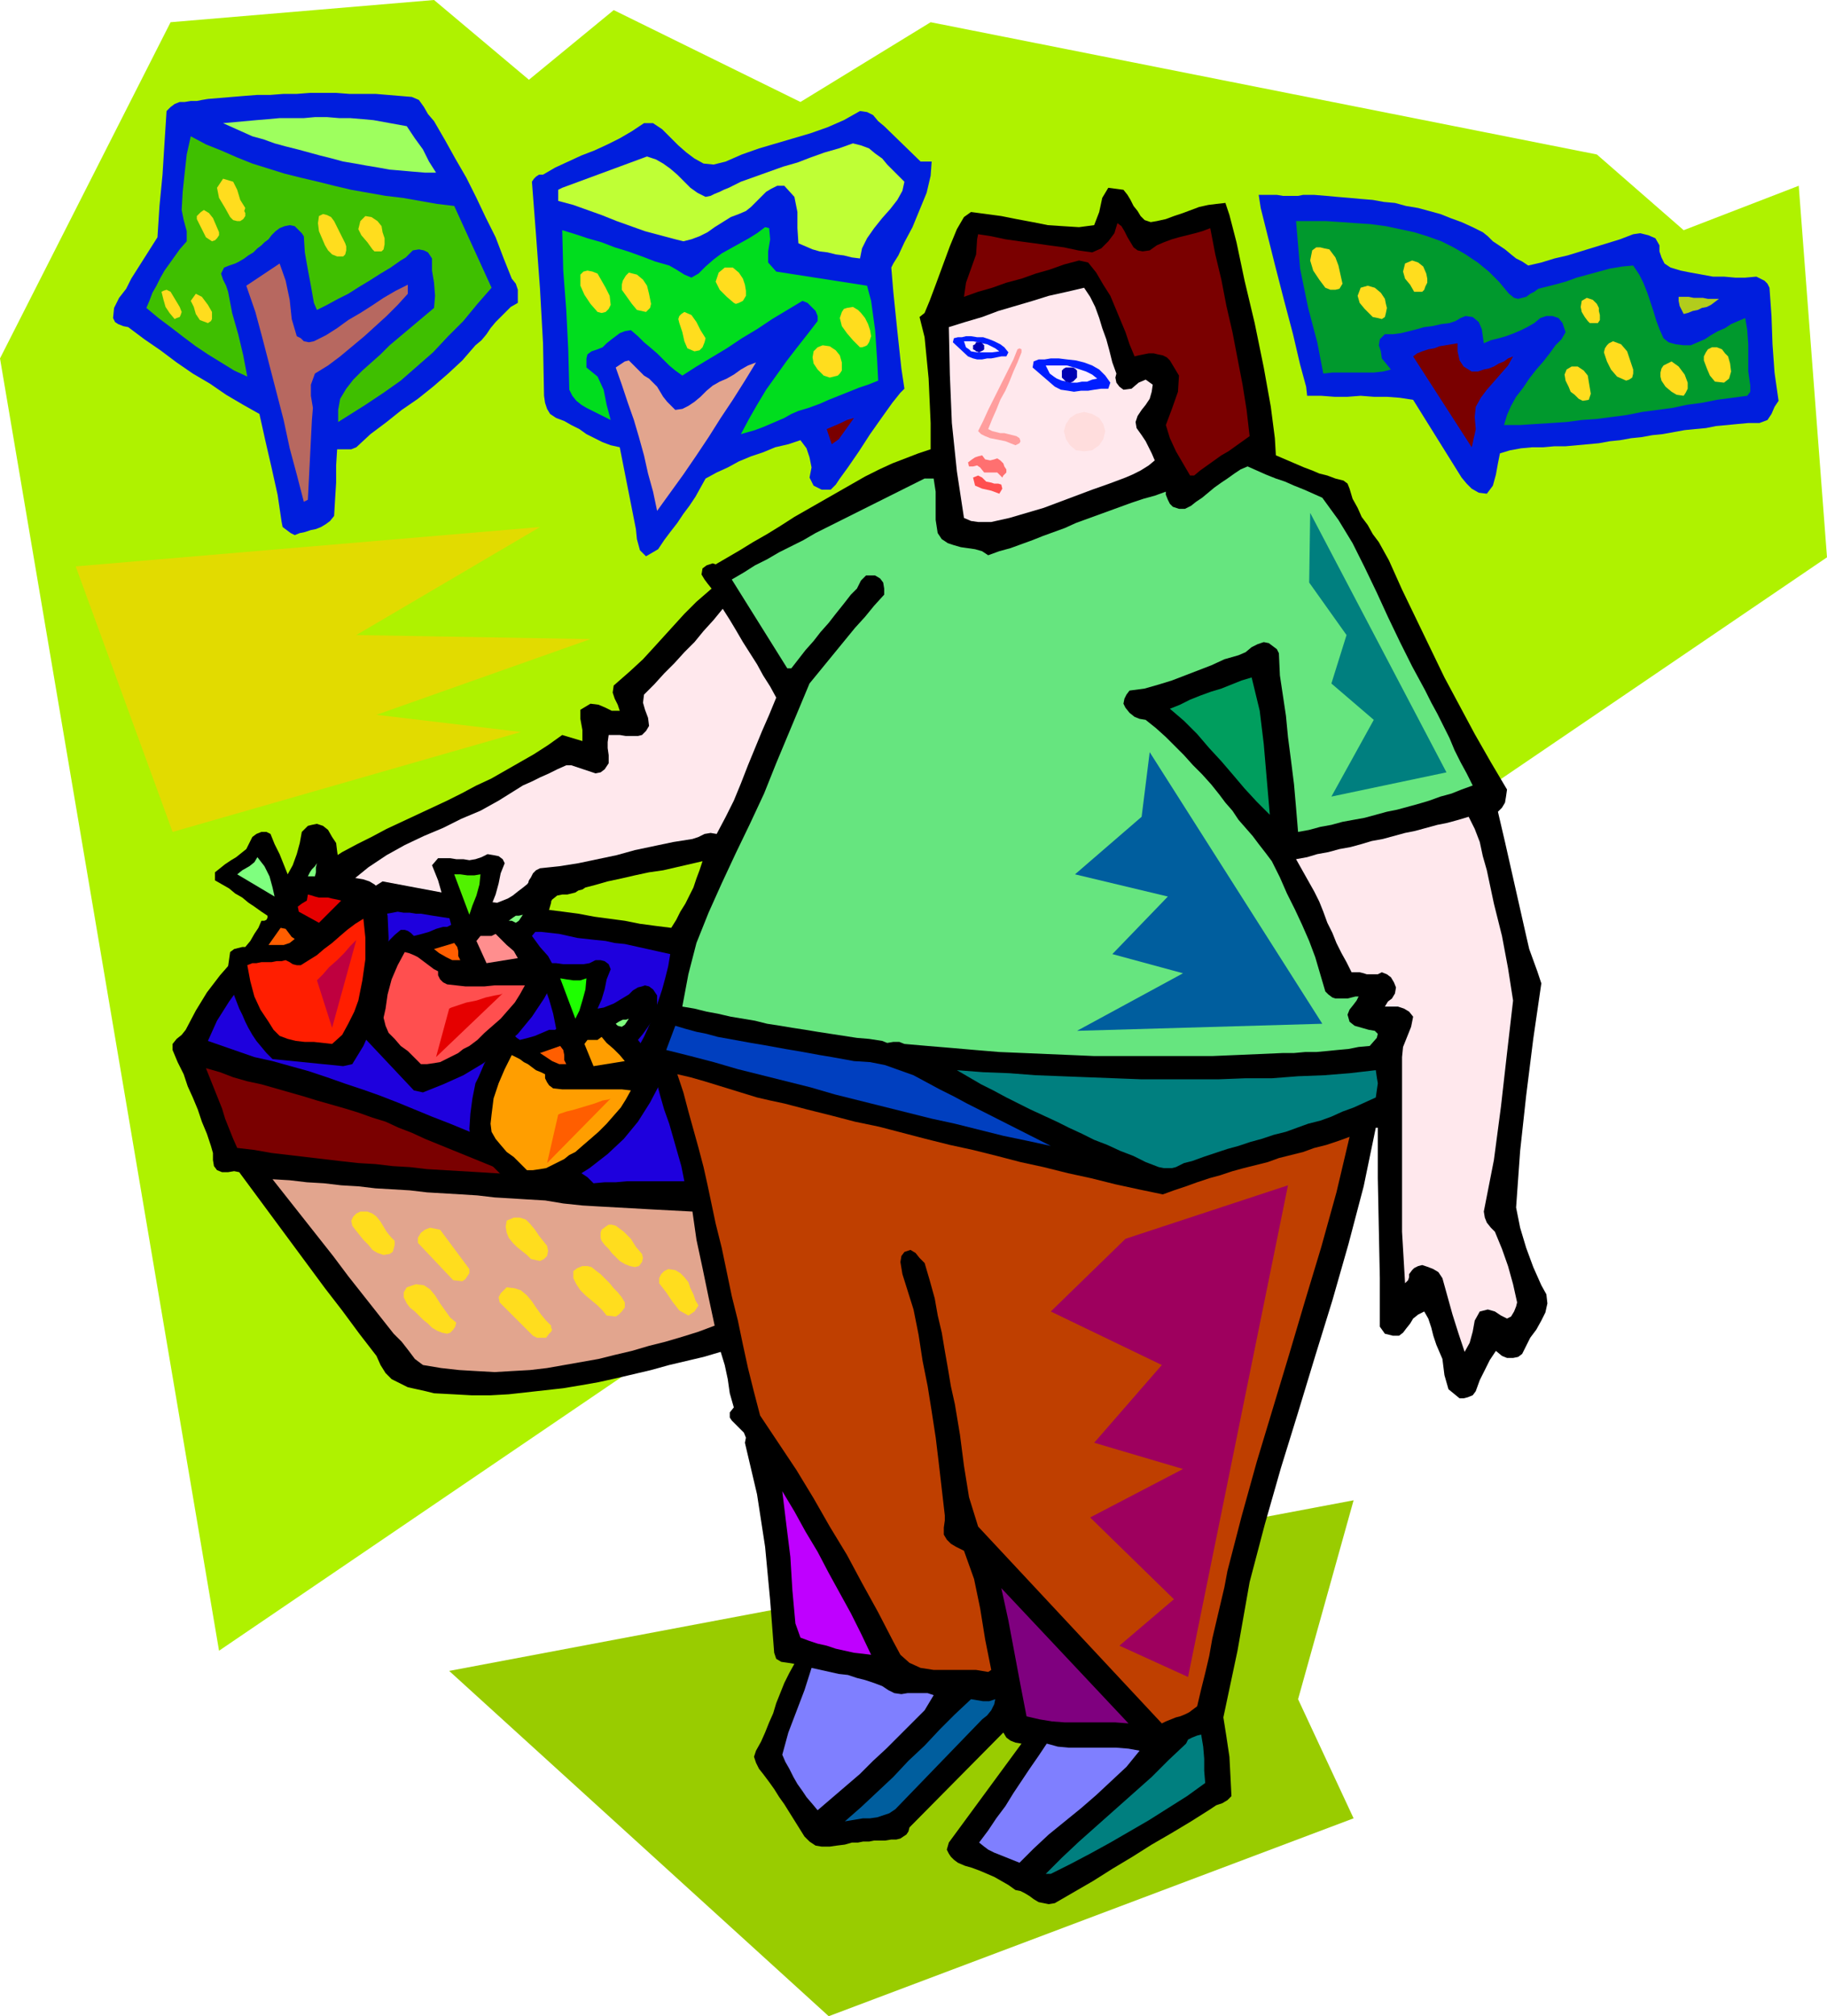 <svg xmlns="http://www.w3.org/2000/svg" fill-rule="evenodd" height="1.997in" preserveAspectRatio="none" stroke-linecap="round" viewBox="0 0 1810 1997" width="1.81in"><style>.pen1{stroke:none}.brush4{fill:#001edd}.brush5{fill:#000}.brush8{fill:#7a0000}.brush9{fill:#ffdd1e}.brush10{fill:#ffe8ed}.brush17{fill:#ff4f4f}.brush21{fill:#007f7f}.brush23{fill:#e2a58e}.brush26{fill:#7f7fff}.brush27{fill:#005e9e}.brush29{fill:#7fff7f}.brush30{fill:#ff9e00}.brush31{fill:#ff5e00}.brush32{fill:#e50000}</style><path class="pen1" style="fill:#9c0" d="m445 1655 376 342 520-196-55-118 55-197-896 169z"/><path class="pen1" style="fill:#aff200" d="M169 22 0 355l217 1280L1810 552l-28-368-114 44-86-75L922 22l-129 79-185-91-84 69-94-79-261 22z"/><path class="pen1 brush4" d="m408 96 7 3 5 7 4 7 6 7 11 19 10 18 11 19 10 20 9 19 10 20 8 21 8 20 4 5 2 6v13l-7 4-5 5-5 5-5 5-5 6-4 6-5 6-6 5-13 15-14 13-15 13-15 12-16 11-15 12-16 12-14 13-5 2h-14l-1 16v17l-1 16-1 17-4 5-4 3-5 3-5 2-5 1-6 2-5 1-5 2-4-2-4-3-4-3-1-5-4-27-6-27-6-26-6-27-16-9-17-10-16-11-17-10-16-11-16-12-16-11-16-12-5-1-5-2-3-2-2-4 1-10 5-10 7-9 5-10 26-41 2-31 3-31 2-32 2-31 4-4 4-3 5-2h5l6-1h6l5-1 6-1 12-1 12-1 12-1 13-1h13l13-1h13l13-1h26l13 1h26l12 1 12 1 12 1z"/><path class="pen1 brush5" d="m1113 188 4 5 3 5 3 6 4 5 3 5 4 4 6 2 6-1 9-2 8-3 9-3 8-3 8-3 9-2 8-1 9-1 4 12 7 27 8 38 10 42 9 44 7 39 4 31 1 17 7 3 7 3 7 3 7 3 8 3 7 3 8 2 8 3 4 1 4 1 4 3 2 5 3 10 5 9 4 9 6 8 5 9 6 8 5 9 5 9 13 29 14 29 14 29 14 29 15 28 15 28 16 28 16 27-1 7-1 6-3 5-4 4 7 30 7 31 7 31 7 31 3 13 4 11 4 11 4 12-8 55-7 56-6 55-4 56 4 20 6 20 7 19 8 18 5 9 1 9-2 9-4 8-5 9-6 8-4 8-4 8-4 3-5 1h-6l-5-2-6-5-6 9-5 10-5 10-4 11-3 4-5 2-4 1h-4l-11-9-4-14-2-16-6-14-3-9-2-8-3-9-4-7-6 3-5 4-3 5-4 5-3 4-4 3h-6l-8-2-5-7v-48l-1-49-1-50v-50h-2l-12 58-15 57-16 56-17 55-17 56-17 55-16 56-15 57-6 34-6 34-7 33-7 33 3 19 3 20 1 19 1 20-4 4-5 3-6 2-6 4-19 12-20 12-19 11-19 12-20 12-19 12-19 11-19 11-6 1-5-1-5-1-5-3-4-3-5-3-4-2-5-1-7-5-7-4-7-4-7-3-7-3-8-3-7-2-7-3-4-3-3-3-2-3-2-4 2-7 72-98-6-1-5-2-4-3-3-5-93 94-1 4-2 3-3 2-3 2-4 1h-5l-6 1h-11l-5 1h-6l-5 1h-6l-7 2-8 1-7 1h-8l-6-1-6-4-5-5-5-8-5-8-5-8-5-8-5-7-5-8-5-7-6-8-4-5-3-6-2-6 2-6 5-9 4-9 4-10 4-9 3-10 4-10 4-10 5-10 5-9-6-1-7-1-5-3-2-6-4-52-5-53-8-52-12-51 1-5-2-5-4-4-4-4-4-4-2-3v-5l4-5-4-14-2-14-3-14-4-13-17 5-17 4-17 4-18 5-17 4-17 4-18 4-17 3-18 3-18 2-18 2-18 2-18 1h-19l-18-1-19-1-8-2-9-2-9-2-8-4-8-4-6-6-5-8-4-9-17-22-17-23-17-22-17-23-17-23-17-23-17-23-17-23-5-1-6 1h-6l-5-2-3-4-1-6v-7l-2-7-4-12-5-12-4-12-5-12-5-11-4-12-6-12-5-12v-6l4-5 5-4 4-5 10-19 11-18 13-17 14-16 15-15 16-14 17-14 18-13 29-15-2-7-2-7v-6l2-6 14-9 15-8 14-7 15-8 15-7 15-7 15-7 15-7 14-7 15-8 15-7 14-8 14-8 14-8 14-9 14-10 20 6v-11l-2-11v-9l10-6 8 1 7 3 6 3h8l-2-6-3-6-2-6 1-7 16-14 13-12 11-12 10-11 10-11 10-11 12-12 15-13-4-5-3-4-3-5 1-6 4-3 3-1 3-1 3 1 12-7 12-7 13-8 14-8 13-8 14-9 14-8 14-8 14-8 14-8 14-8 14-7 13-6 13-5 13-5 12-4v-26l-2-44-4-41-5-20 5-4 5-12 6-16 7-19 7-19 7-17 7-12 7-5 15 2 15 2 15 3 16 3 15 3 15 1 16 1 15-2 5-13 3-14 6-10 15 2zM696 853l-13 3-13 3-13 3-14 2-14 3-13 3-14 3-14 4-4 1-4 1-3 2-4 1-3 2-4 1-4 1h-5l-5 1-5 4-3 5-2 5 16 2 15 2 16 3 15 2 15 2 15 3 15 2 16 2 5-8 4-8 5-8 4-8 4-8 3-9 3-8 3-9z"/><path class="pen1" style="fill:#9eff5e" d="m403 125 8 12 8 11 6 12 7 11h-11l-12-1-11-1-12-1-11-2-12-2-11-2-12-2-11-3-12-3-11-3-11-3-12-3-11-3-11-4-11-3-29-13 11-1 11-1 11-1 12-1 11-1h24l11-1h12l12 1h11l12 1 11 1 11 2 11 2 11 2z"/><path class="pen1" style="fill:#3fbf00" d="m450 204 37 81-14 16-14 17-15 15-15 16-16 14-16 14-17 12-18 12-27 17v-12l2-11 6-10 7-9 9-9 9-8 9-8 9-9 44-37 1-12-1-13-2-12v-12l-2-3-2-3-4-2-5-1-6 1-4 4-3 3-5 3-10 7-10 6-11 7-10 6-11 7-10 5-11 6-10 5-3-7-3-17-3-16-3-17-1-16-2-3-2-2-2-2-3-3-5-1-5 1-5 2-4 3-4 4-3 4-4 3-3 3-4 3-4 4-5 3-4 3-5 3-4 2-6 2-5 2-3 6 2 6 3 6 2 6 4 21 6 21 5 21 4 21-13-6-13-8-13-8-12-8-12-9-13-10-12-9-12-10 3-7 3-8 4-7 4-8 4-7 5-7 5-7 5-7 7-8v-10l-3-11-2-10 1-18 2-19 2-18 4-18 15 8 15 6 16 7 15 6 16 5 16 5 16 4 17 4 16 4 17 4 17 3 17 3 17 2 17 3 17 3 17 2z"/><path class="pen1 brush8" d="m1139 248 7-5 7-3 8-3 7-2 8-2 8-2 7-2 8-3 5 26 6 25 5 26 6 26 5 26 5 26 4 25 3 26-7 5-7 5-7 5-7 4-7 5-7 5-7 5-6 5h-4l-7-12-7-12-6-13-4-13 6-16 6-17 1-16-9-15-3-3-4-2-5-1-4-1h-5l-5 1-5 1-4 1-5-12-4-12-5-12-5-12-5-12-7-11-7-12-8-10-9-2-15 4-14 5-14 4-14 5-15 4-14 5-14 4-14 5 2-14 5-14 5-14 1-15 1-5 13 2 14 3 14 2 15 2 14 2 15 2 14 3 14 2 9-4 7-7 6-8 3-10 4 3 3 5 3 6 3 5 3 5 4 3 5 1 7-1z"/><path class="pen1 brush9" d="m243 206-1 3 1 2v3l-2 3-3 2h-3l-4-1-3-3-5-9-6-10-2-10 6-9 10 3 4 8 3 10 5 8zm-26 24v3l-2 3-2 2-3 1-6-4-3-6-3-6-3-6v-3l2-2 2-2 3-2 5 3 4 5 3 7 3 7zm125 11 1 3v4l-1 4-2 2h-6l-5-2-4-4-3-5-3-7-3-7-1-8 1-7 4-2 4 1 4 2 3 4 11 22z"/><path class="pen1 brush10" d="m1074 285 6 9 5 10 4 11 3 10 4 11 3 11 3 12 4 11-1 4 1 5 3 4 4 3 8-1 7-6 7-3 7 5-1 7-2 7-4 6-4 5-4 6-2 6 1 6 5 7 4 6 3 6 3 6 3 7-6 5-8 5-8 4-7 3-16 6-17 6-16 6-16 6-16 6-17 5-17 5-18 4h-13l-7-1-7-3-7-46-5-48-2-48-1-47 16-5 17-5 16-6 17-5 17-5 16-5 18-4 17-4z"/><path class="pen1 brush9" d="m378 224 1 6 2 6v6l-1 5-2 2h-7l-2-2-5-7-6-7-3-6 2-8 5-5 6 1 6 4 4 5z"/><path class="pen1" style="fill:#b76860" d="m294 333 4 2 3 3 5 1 5-1 12-6 11-7 11-8 12-7 11-7 12-8 12-7 12-6v9l-10 11-11 11-11 10-11 10-12 10-12 10-12 9-13 8-4 11v11l2 12-1 12-4 79-4 2-7-27-7-26-6-28-7-27-7-27-7-27-7-26-9-26 33-22 6 17 4 19 2 19 5 17z"/><path class="pen1" style="fill:#ff9e9e" d="m1012 349-4 10-4 9-4 10-4 9-5 9-4 10-4 9-4 10 4 2 4 1 4 1h4l4 1 4 1 4 1 3 2 1 3-1 2-2 1-2 1-5-2-5-2-5-1-5-1-5-1-5-2-4-2-3-3 5-10 5-11 5-10 5-10 5-10 5-10 5-10 4-10 2-1 2 1v3z"/><path class="pen1" d="m1100 379-2 6h-7l-7 1-6 1h-7l-7 1-6-1-7-1-6-3-22-19 1-6 5-2h6l6-1h8l8 1 9 1 8 2 8 3 7 4 6 6 5 7zm-101-30-2 4h-5l-5 1-5 1h-4l-5 1h-5l-4-1-5-2-15-14 1-4 4-1h4l4-1h5l6 1h6l6 2 5 2 6 3 4 3 4 5z" style="fill:#001eff"/><path class="pen1 brush9" d="m180 309-1 3-1 2-3 1-2 1-5-6-4-6-2-7-2-8 2-1 3-1 2 1 2 1 3 5 3 5 3 5 2 5zm30 0v7l-1 2-3 2-8-3-4-6-2-7-3-6 5-7 6 3 6 8 4 7z"/><path class="pen1" d="m1087 375-5 1-5 2h-5l-5 1h-5l-5-1-5-1-5-2-3-2-4-3-2-4-2-4h21l7 2 6 2 6 2 6 3 5 4zm-97-27-7 1h-15l-6-1-2-2-3-2-1-3-1-3h9l5 1 4 1 5 1 4 2 4 2 4 3z" style="fill:#ffefff"/><path class="pen1" style="fill:#ff7070" d="m988 454 3 2 3 3 1 3 2 3v3l-2 2-1 1-1 2-5-5h-13l-4-5-3-2-4 1h-4l-1-4 4-3 3-2 3-1 4-1 3 4 5 1 4-1 3-1z"/><path class="pen1" style="fill:#66e57f" d="m1310 493 16 22 14 23 12 24 12 25 11 24 12 25 12 24 13 24 6 12 6 11 6 12 6 12 5 12 6 12 6 11 6 12-11 4-10 4-11 3-11 4-10 3-11 3-11 3-10 2-11 3-11 3-11 2-11 2-11 3-11 2-11 3-11 2-2-24-2-23-3-24-3-23-2-21-3-20-3-20-1-22-2-4-4-3-4-3-5-1-6 2-6 3-6 5-7 3-14 4-13 6-13 5-13 5-13 5-13 4-14 4-15 2-3 4-2 4-1 5 2 4 4 5 5 4 5 2 6 1 10 8 10 9 9 9 9 9 9 10 9 9 9 10 8 10 6 8 7 8 6 9 7 8 7 8 6 8 7 9 6 8 8 16 7 16 8 16 7 15 7 16 6 16 5 17 5 17 3 3 4 3 3 1h12l4-1 4-1h3l-2 4-3 4-4 5-2 5 2 7 5 4 7 2 7 2 6 1 3 3-1 4-7 8-11 1-10 2-11 1-10 1-11 1h-11l-11 1h-11l-23 1-23 1-24 1h-117l-23-1-24-1-23-1-24-1-24-2-23-2-24-2-23-2-5-2h-6l-6 1-5-2-13-2-12-1-13-2-13-2-13-2-12-2-13-2-12-2-13-2-12-3-12-2-12-2-13-3-11-2-12-3-12-2 6-32 8-31 12-30 13-29 14-30 14-29 14-30 12-30 33-79 9-11 9-11 9-11 9-11 9-11 10-11 9-11 10-11v-6l-1-6-3-4-5-3h-9l-5 5-4 8-6 6-7 9-8 10-7 9-8 9-7 9-8 9-7 9-7 9h-4l-55-88 12-7 11-7 12-6 12-7 12-6 12-6 12-7 12-6 12-6 12-6 12-6 12-6 12-6 12-6 12-6 12-6h9l2 13v28l2 13 4 6 6 4 6 2 7 2 7 1 7 1 7 2 6 4 11-4 11-3 11-4 11-4 10-4 11-4 11-4 11-5 11-4 11-4 11-4 11-4 11-4 12-4 11-3 11-4v-2 5l2 5 2 4 3 3 6 2h6l6-3 5-4 6-4 6-5 6-5 7-5 6-4 7-5 6-4 7-3 9 4 9 4 10 4 9 3 9 4 10 4 9 4 9 4z"/><path class="pen1 brush17" d="m990 489-8-3-9-2-7-3-2-8 5-2 4 2 4 4 5 1 3 1h4l3 1 1 4-3 5z"/><path class="pen1 brush10" d="m769 691-7 17-7 16-7 17-7 17-7 18-7 17-8 16-9 17-6-1-6 1-6 3-6 2-19 3-19 4-19 4-18 5-19 4-19 4-19 3-19 2-4 2-3 3-2 4-2 3-2 7-4 7-5 6-6 4-16-2-16-2-16-3-16-4-16-3-16-3-16-3-16-3-8 5-5 8-5 8-6 7-6-29 16-13 18-12 18-10 19-9 19-8 18-9 19-8 18-10 8-5 8-5 8-5 9-4 8-4 9-4 8-4 9-4h5l6 2 6 2 6 2 6 2 5-1 4-3 4-6v-8l-1-7v-6l1-7h11l6 1h12l4-1 4-4 3-5-1-8-3-8-2-7 1-8 10-10 10-11 10-10 10-11 10-10 9-11 10-11 9-11 7 11 6 10 7 12 7 11 7 11 6 11 7 11 6 11z"/><path class="pen1" style="fill:#009e5e" d="m1240 671 8 33 4 33 3 35 3 35-13-13-12-13-11-13-12-14-12-13-12-14-13-13-14-12 10-4 10-5 10-4 11-4 10-3 10-4 10-4 10-3z"/><path class="pen1 brush10" d="m1473 862 7 33 8 32 6 32 5 32-6 52-6 53-7 53-10 51 1 6 2 5 4 5 4 4 7 17 6 17 5 18 4 18-1 4-2 5-3 5-4 2-6-3-6-4-7-2-8 2-5 9-2 11-3 11-5 9-6-18-6-19-5-18-5-18-4-6-5-3-5-2-6-2-4 1-4 2-2 2-3 4v3l-1 3-2 2-1 1-3-51v-173l1-10 4-10 4-10 2-10-4-5-5-3-6-2h-13l3-5 4-3 3-5 1-6-2-5-3-5-4-3-5-2-4 2h-11l-3-1-4-1h-8l-5-10-5-9-5-10-4-10-5-10-4-11-4-10-5-10-18-32 11-2 10-3 11-2 11-3 11-2 11-3 10-3 11-2 11-3 11-3 10-2 11-3 11-3 10-2 11-3 10-3 6 12 5 13 3 14 4 14z"/><path class="pen1" style="fill:#1e00dd" d="m345 945 5-2 4-3 4-4 4-5 3-4 3-5 3-4 4-4 4-6 4-3 6-1 5-1 6 1h6l6 1h5l12 2 13 2 13 2 13 1 12 3 13 2 13 3 12 3h18l9 1 9 1 9 2 9 2 9 1 9 1 10 1 9 2 10 1 9 2 9 2 9 2 9 2 9 2-2 12-3 12-3 11-4 12-4 12-5 12-5 11-6 11-1 4 2 5 3 4 4 3 7 2 3 14 4 15 4 14 5 14 4 14 4 14 4 14 3 15h-57l-11 1h-11l-11 1-6-6-6-4-6-3-7-2-7-2-8-2-7-2-8-3-18-7-17-7-18-7-17-7-17-7-18-7-17-7-17-7-18-7-17-6-18-6-17-6-18-6-18-5-18-5-18-4-46-16 9-20 12-19 13-18 16-16 17-16 18-15 18-13 18-13 3 12v13l3 12 12 7z"/><path class="pen1" style="fill:#003fbf" d="m846 1051 16 1 15 3 14 5 14 5 13 7 13 7 14 7 13 7 83 42-23-5-24-5-24-6-24-6-23-5-24-6-24-6-24-6-24-6-24-7-24-6-24-6-24-6-24-7-23-6-24-6 9-24 10 3 11 3 10 2 11 3 11 2 11 2 11 2 12 2 11 2 11 2 12 2 11 2 11 2 12 2 11 2 11 2z"/><path class="pen1 brush8" d="m421 1128 86 35-17-1-16-1-17-1-17-1-17-1-17-2-17-1-17-2-17-1-18-2-17-2-17-2-17-2-17-2-17-3-17-2-4-9-4-10-4-10-3-10-4-10-4-10-4-10-4-10 14 4 13 5 14 4 14 3 14 4 14 4 14 4 13 4 14 4 14 4 13 4 14 5 13 4 13 6 13 5 13 6z"/><path class="pen1 brush21" d="m1363 1060 1 7 1 6-1 7-1 7-11 5-11 5-11 4-11 5-11 4-12 3-11 4-11 4-12 3-12 4-11 3-12 4-11 3-12 4-12 4-11 4-4 1-4 1-4 2-4 2-4 1h-8l-5-1-13-5-12-6-13-5-13-6-13-5-12-6-13-6-12-6-13-6-13-6-12-6-12-6-13-7-12-6-12-7-12-7 26 2 26 1 26 2 26 1 26 1 26 1 26 1h78l26-1h26l26-2 26-1 25-2 26-3z"/><path class="pen1" style="fill:#bf3f00" d="m777 1093 23 6 24 6 23 6 24 5 23 6 23 6 24 6 23 5 24 6 23 6 23 5 24 6 23 5 24 6 23 5 24 5 11-4 12-4 11-4 12-4 11-3 12-4 11-3 12-3 12-3 11-4 12-3 12-3 11-4 12-3 12-4 11-4-13 55-15 54-16 53-16 54-16 53-16 53-15 54-14 54-3 16-4 17-4 17-4 17-3 17-4 17-4 16-4 17-4 3-4 3-4 2-5 2-4 1-5 2-5 2-4 2-182-195-9-29-5-31-4-31-5-30-4-18-3-18-3-17-3-18-4-17-3-17-5-18-5-17-5-5-4-5-5-3-6 2-3 4-1 6 1 6 1 6 11 35 5 25 4 26 5 25 4 25 4 26 3 25 3 26 3 26v5l-1 7v7l3 5 4 4 5 3 4 2 4 2 10 28 6 29 5 31 6 30-3 2-12-2h-42l-13-2-11-5-9-8-7-13-15-29-16-29-15-28-17-28-16-28-17-28-18-27-18-27-6-23-6-24-5-23-5-24-6-24-5-24-5-24-6-24-4-19-4-19-4-18-5-19-5-18-5-18-5-19-6-18 13 3 14 4 13 4 13 4 13 4 13 4 13 3 14 3z"/><path class="pen1 brush23" d="m540 1189 18 3 19 2 17 1 18 1 18 1 18 1 19 1 19 1 4 28 6 28 6 29 6 28-16 6-16 5-17 5-16 4-17 5-17 4-16 4-17 3-17 3-17 3-17 2-18 1-17 1-18-1-17-1-18-2-18-3-8-6-6-8-7-9-8-8-15-19-15-19-15-19-15-20-15-19-15-19-15-19-15-19 17 1 17 2 17 1 17 2 17 1 17 2 17 1 17 1 17 2 17 1 17 1 16 1 17 2 17 1 16 1 17 1z"/><path class="pen1 brush9" d="M391 1229v4l-1 4-1 3-3 2-6 1-6-2-5-3-4-5-5-5-4-5-4-5-3-4-1-5 2-4 3-3 4-2h7l5 2 4 3 4 5 3 5 3 5 4 5 4 4zm151 5 1 5-1 5-3 3-4 2-9-2-4-4-5-4-5-4-4-4-4-5-2-5-1-6 1-6 7-3h6l6 2 4 4 5 6 4 6 4 5 4 5zm94 8 1 4-1 4-3 4-4 1-5-1-5-2-5-3-4-4-4-4-3-4-4-4-3-4-1-3v-5l1-3 4-3 3-2h3l4 1 8 6 7 7 5 8 6 7zm-171 15v4l-2 3-2 3-3 2-9-1-35-37v-5l3-5 4-3 5-2 10 2 29 39zm154 33v5l-3 4-3 3-3 2-9-1-4-5-5-5-6-5-6-5-5-5-4-6-3-6v-7l4-3 5-2h5l4 1 5 4 4 3 5 5 4 4 4 5 4 4 4 5 3 5zm73 3-2 3-2 3-3 2-3 2-9-5-7-9-6-9-7-9v-5l2-4 3-3 4-2 7 1 5 3 4 4 4 5 2 6 3 6 2 6 3 5zm-240 17-1 4-2 3-3 3-3 1-5-1-5-2-5-3-4-4-5-4-4-4-4-4-5-4-3-4-3-6v-5l3-5 9-3 8 1 6 4 5 6 5 8 5 7 5 7 6 5zm94 3v2l1 2-1 2-2 2-3 4h-9l-4-2-33-33-1-5 2-4 3-3 3-3 8 1 6 2 6 5 5 6 4 6 5 7 5 6 5 5z"/><path class="pen1" style="fill:#bf00ff" d="m863 1639-8-1-9-1-9-2-9-2-9-3-9-2-9-3-8-3-5-14-3-33-2-33-4-32-4-33 12 20 11 20 12 20 11 21 11 20 11 20 10 20 10 21z"/><path class="pen1" style="fill:#7f007f" d="m1118 1707-13-1h-50l-13-1-12-2-13-3-6-31-6-32-6-32-7-32 126 134z"/><path class="pen1 brush26" d="m874 1670 6 4 6 3 7 1 6-1h20l6 2-9 15-12 12-13 13-13 13-13 12-13 13-14 12-14 12-14 12-5-6-6-7-4-6-5-7-4-7-4-8-4-7-3-7 6-22 8-21 8-21 7-22 9 2 9 2 9 2 9 1 9 3 8 2 9 3 8 3z"/><path class="pen1 brush27" d="m986 1683-1 5-3 6-4 5-5 4-86 89-6 4-6 2-6 2-7 1h-7l-6 1-6 1-6 1 16-14 16-15 16-15 15-16 16-15 15-16 15-15 16-15 6 1 6 1h6l6-2z"/><path class="pen1 brush21" d="m1190 1718 2 12 1 12v12l1 12-18 13-19 12-19 12-19 11-19 11-20 11-19 10-20 10h-5l16-16 17-16 18-16 18-16 18-16 18-16 17-17 17-16 2-4 4-2 5-2 4-1z"/><path class="pen1 brush26" d="m1129 1734-13 16-15 14-15 14-15 13-16 13-16 13-15 14-14 14-5-2-5-2-5-2-5-2-5-2-6-3-4-3-5-4 9-12 8-12 9-12 8-13 8-12 8-12 9-13 8-12 11 3 11 1h47l12 1 11 2z"/><path class="pen1 brush5" d="m605 960-4 10-2 10-3 10-4 9 6-1 5-2 5-2 5-3 5-3 5-3 4-4 5-3 4-1 3-1 4 1 4 3 4 6v13l-2 6-3 6-4 6-5 7-5 6 8 10 8 10 6 10v13l-10 19-12 19-14 17-16 15-18 14-19 12-19 10-20 8-10-4-49-49-2-16 1-15 2-15 3-15 3-6 3-7 3-7 4-7 3-6 4-6 5-6 6-5 4 1 3 1 3 3 3 2 8-2 7-2 7-3 7-3h6l1-1-3-15-4-14-5-14-6-14 5-8h13l7 1h20l6-1 6-3h5l4 1 4 3 2 5z"/><path class="pen1" style="fill:#1eff00" d="m581 969-1 11-3 11-3 10-4 8-15-40 6 1 7 1h7l6-2z"/><path class="pen1 brush29" d="m623 1009-2 3-2 3-3 2-4-1-2-2 3-2 4-2h3l3-1z"/><path class="pen1 brush30" d="m619 1051-31 5-9-22 3-4h10l4-3 5 6 7 6 6 6 5 6z"/><path class="pen1 brush31" d="M561 1054h-7l-7-3-6-4-6-4 20-7 3 4 1 5v5l2 4z"/><path class="pen1 brush30" d="M540 1064v4l2 4 2 3 4 3 9 1h59l9 1-5 9-5 8-7 8-7 8-8 8-8 7-7 6-8 7-6 3-5 4-6 3-6 3-6 3-6 1-7 1h-6l-6-6-7-7-7-5-6-7-5-6-4-7-1-8 1-9 2-16 5-15 6-14 7-14 4 2 4 2 4 3 4 2 4 3 4 3 5 2 4 2z"/><path class="pen1 brush5" d="m268 826 4 10 5 10 4 10 4 10 5-9 4-11 3-11 2-11 3-3 3-3 4-1 5-1 6 2 5 4 4 7 4 6 1 8 1 7v16l6 2 7 1 6 1 6 1 6 2 5 3 4 4 4 6 5 21 1 22-1 22-3 22-5 22-7 21-9 20-11 18-9 2-70-7-6-6-5-6-5-6-4-6-4-7-3-6-3-7-3-6-5-13-4-14-2-15 2-14 4-3 4-1 4-1h3l5-6 4-7 4-6 3-7h3l2-1 1-2v-2l-6-4-7-5-6-4-6-5-7-4-6-5-7-4-7-4v-8l5-4 5-4 6-4 5-3 5-4 5-4 3-6 3-6 4-3 5-2h5l4 2z"/><path class="pen1 brush29" d="m255 849 7 9 5 10 3 11 2 9-37-22 5-4 7-4 5-4 3-5zm59 6-1 4v5l-1 4h-7l2-4 2-3 3-3 2-3z"/><path class="pen1 brush32" d="m338 892-22 22-20-11-1-5 4-3 5-3 1-6 4 1 3 1 4 1h9l4 1 5 1 4 1z"/><path class="pen1 brush31" d="m292 930-5 4-6 2h-15l12-17 5 1 3 4 3 4 3 2z"/><path class="pen1" style="fill:#ff1e00" d="m283 951 4 2 3 2 4 1h4l8-5 8-5 7-6 8-6 8-7 7-6 8-6 8-5 2 19v21l-3 21-4 20-4 11-6 12-6 11-10 9-9-1-9-1h-9l-9-1-8-2-8-3-6-6-5-8-8-12-6-13-4-15-3-16 5-2h4l5-1h10l5-1h5l4-1z"/><path class="pen1 brush4" d="m1469 230 5 4 5 5 6 4 6 4 6 5 5 4 6 3 6 4 13-3 13-4 13-3 13-4 13-4 13-4 13-4 13-5 7-1 8 2 7 3 4 7v6l2 6 3 6 6 4 10 3 10 2 11 2 11 2h11l11 1h10l11-1 4 2 4 2 3 3 2 4 2 28 1 28 2 28 4 28-4 6-3 7-4 6-8 3h-11l-11 1-10 1-11 1-10 2-11 1-10 1-11 2-11 2-10 1-11 2-10 1-11 2-10 1-11 2-11 1-11 1-11 1h-11l-11 1h-11l-11 1-11 2-10 3-2 10-2 11-3 11-6 8-8-1-7-4-5-5-5-6-48-77-13-2-13-1h-13l-13-1-13 1h-13l-13-1h-14l-1-9-6-22-7-30-9-34-9-35-8-32-6-24-2-13h18l6 1h15l5-1h11l12 1 11 1 12 1 11 1 12 1 11 2 11 1 11 3 12 2 11 3 11 3 10 4 11 4 11 5 10 5z"/><path class="pen1" style="fill:#00992d" d="m1495 291 5 4 4 1 4-1 4-1 4-3 4-2 4-3 4-1 12-3 11-3 11-4 11-3 11-3 11-3 12-2 11-1 6 9 4 8 4 10 3 9 3 9 3 10 3 8 4 9 5 4 7 2 8 1h7l7-3 7-3 6-4 7-4 7-3 6-4 7-3 7-3 2 12 1 14v27l1 7 1 7v6l-3 4-15 2-15 2-15 3-15 2-14 3-15 2-15 2-15 3-15 2-15 2-15 1-15 2-15 1-16 1-15 1h-16l3-10 4-9 5-9 7-9 6-9 7-9 7-8 7-9 5-7 6-6 4-7-3-9-4-5-6-2h-6l-6 2-6 5-7 4-6 3-7 3-8 3-7 2-8 2-7 3-1-7-1-7-3-7-6-5-7-1-5 2-5 3-6 2-8 1-9 2-8 1-7 2-8 2-8 2-8 1h-8l-5 5-1 6 2 6 1 7 9 11-8 2-9 1h-41l-9 1-6-31-9-34-8-39-4-47h30l15 1 14 1 15 1 15 2 14 3 14 3 13 4 14 5 12 6 12 7 12 8 11 9 10 10 10 12z"/><path class="pen1 brush9" d="m1330 281-3 5-4 1h-5l-5-2-6-8-6-9-3-10 2-10 4-3h4l4 1 5 1 6 8 3 8 2 9 2 9zm83-10 1 5v4l-2 4-1 3-2 2h-8l-4-7-5-6-2-7 2-8 7-3 6 2 5 4 3 7zm-41 25 1 5 1 4-1 5-1 4-3 2-4-1-5-1-3-3-5-5-5-6-2-7 3-8 7-2 7 2 6 5 4 6z"/><path class="pen1" style="fill:#b2cc1c" d="m1703 296-4 3-4 3-4 2-5 1-4 2-5 1-5 2-4 1-2-4-2-4-1-5v-4h10l5 1h9l5 1h11z"/><path class="pen1 brush9" d="M1584 305v3l1 4v5l-2 3h-8l-2-2-3-4-3-5-1-5 1-6 5-3 6 2 4 4 2 4zm34 61v4l-1 4-3 2-3 1-9-4-6-7-4-8-3-9 1-4 2-3 2-2 4-2 8 3 6 7 3 9 3 9z"/><path class="pen1 brush8" d="M1444 340v8l2 9 4 6 8 5h6l6-2 5-1 5-2 5-3 5-2 4-3 5-2-5 9-7 8-7 8-7 8-6 8-5 9-1 10 1 12-1 5-1 4-1 5-1 4-58-90 4-3 5-2 6-2 6-1 5-2 6-1 6-1 6-1z"/><path class="pen1 brush9" d="m1712 353 2 7 1 8-2 7-5 4-9-1-5-6-3-7-3-8v-4l2-4 2-3 4-2h5l5 2 3 4 3 3zm-40 26v6l-2 4-2 3-7-1-5-3-6-5-4-6-1-4v-4l1-4 2-3 8-4 7 5 6 8 3 8zm-99-7 1 6 1 6 1 6-2 6-6 1-4-2-4-4-4-3-2-5-3-6-1-6 2-5 5-3h6l6 4 4 5z"/><path class="pen1 brush4" d="m876 125 36 35h11l-1 14-4 17-7 17-7 17-8 15-6 13-5 8-2 4 2 24 4 39 4 37 3 20-4 4-8 10-10 14-12 17-11 17-11 16-8 11-4 6-5 5h-9l-8-4-4-8 2-10-2-10-3-9-6-8-12 4-13 3-12 5-12 4-12 5-11 6-11 5-11 6-5 9-5 9-6 9-6 8-6 9-7 9-6 8-6 9-12 7-6-6-3-11-1-10-16-81-9-2-8-3-8-4-8-4-7-5-8-4-7-4-8-3-6-4-3-5-2-6-1-7-1-52-3-54-4-54-4-52 2-3 2-2 3-2h4l12-7 13-6 13-6 13-5 13-6 12-6 12-7 12-8h9l9 6 8 8 8 8 8 7 8 6 9 5 10 1 12-3 16-7 17-6 17-5 17-5 17-5 17-6 16-7 16-9 7 1 6 3 5 6 6 5z"/><path class="pen1" style="fill:#bfff35" d="m896 180-2 9-5 9-7 9-8 9-8 10-7 10-5 10-2 10-8-1-8-2-8-1-8-2-8-1-7-2-7-3-7-3-1-15v-16l-3-15-10-11h-7l-6 3-5 3-5 5-5 5-5 5-5 4-7 3-8 3-8 5-8 5-7 5-8 4-8 3-8 2-8-2-15-4-15-4-14-5-14-5-15-6-14-5-14-5-15-4v-11l4-2 84-31 9 3 7 4 7 5 7 6 7 7 6 6 7 5 8 4 5-1 4-2 5-2 4-2 5-2 4-2 4-2 4-2 14-5 14-5 14-5 14-4 13-5 14-5 14-4 14-5 8 2 8 3 6 5 7 5 5 6 6 6 5 5 6 6z"/><path class="pen1" style="fill:#00dd1e" d="m762 226 1 11-2 12v11l8 9 90 14 4 15 4 29 2 30 1 20-10 4-9 3-10 4-10 4-10 4-9 4-11 4-10 3-7 3-7 4-7 3-7 3-7 3-8 3-7 2-7 2 8-15 8-14 9-15 10-14 10-14 10-13 11-14 10-13v-5l-2-5-4-4-4-4-5-2-15 9-15 9-15 10-15 9-15 10-15 9-15 9-14 9-7-5-6-5-6-6-6-6-7-6-6-5-6-6-7-6-6 1-5 2-4 3-4 3-5 4-4 4-5 2-6 2-4 3-1 4v9l11 9 6 13 3 15 4 15-6-3-6-3-6-3-6-3-5-3-5-4-4-5-3-6-1-39-2-40-3-39-1-40 13 4 12 4 14 4 13 5 13 4 14 5 13 5 14 4 7 4 8 5 7 3 7-4 7-7 8-7 8-6 9-5 9-5 9-5 8-5 8-6 4 1z"/><path class="pen1 brush9" d="m736 276 2 6 1 6v5l-3 5-2 1-2 1-3 1-2-1-7-6-7-7-4-8 3-9 6-5h8l6 5 4 6zm-131 26-2 4-3 3-4 1-4-1-7-8-6-9-4-9v-11l3-3 4-1 5 1 5 2 4 7 4 7 4 8 1 9zm38-11 1 5 1 5-1 4-4 4-9-2-5-6-5-7-5-7v-5l1-4 3-5 3-3 8 2 6 5 4 6 2 8zm214 24 3 6 2 6 1 6-2 6-2 3-2 1-3 1h-2l-7-7-6-7-5-7-2-8 1-3 1-3 2-3 3-1 6-1 5 3 3 3 4 5zm-158 20-1 4-2 5-3 3-5 1-7-3-3-7-2-9-3-9-1-4 1-3 2-2 3-2 7 3 5 7 4 8 5 8zm135 24v8l-2 3-2 2-8 2-6-2-6-6-4-6-1-6 1-6 4-4 5-2 7 1 6 4 4 5 2 7z"/><path class="pen1 brush23" d="m638 372 5 3 4 4 4 4 3 5 3 5 4 5 4 4 4 4 7-1 6-3 6-4 6-5 6-6 6-5 7-4 7-3 7-4 7-5 7-4 8-3-11 18-12 19-12 18-12 19-12 18-13 19-13 18-13 18-4-19-5-18-4-18-5-18-5-17-6-17-6-18-6-17 3-2 3-2 3-2 4-1 15 15z"/><path class="pen1 brush8" d="m846 414-5 7-5 7-5 7-7 5-5-15 7-3 7-3 6-3 7-2z"/><path class="pen1 brush5" d="m500 855-4 10-2 10-3 11-4 10 6-2 5-2 5-2 5-3 5-4 4-3 5-4 4-4h11l5 3 4 5v14l-2 7-3 8-4 6-5 6-5 6 8 11 8 9 6 11v13l-10 18-12 18-14 17-17 15-17 14-20 12-20 9-20 8-9-2-48-51-2-15 1-14 2-14 3-15 3-7 2-6 3-7 3-7 4-7 5-6 5-5 6-5h4l3 1 3 2 3 3 8-2 7-2 7-3 7-2h4l2-1 2-1-4-15-5-15-4-14-6-15 6-7h12l6 1h7l6 1 6-1 6-2 6-3 6 1 5 1 4 3 2 4z"/><path class="pen1" style="fill:#51f200" d="m476 866-1 10-3 11-4 10-3 9-15-40h6l7 1h7l6-1z"/><path class="pen1 brush29" d="m518 906-2 3-2 3-3 2-4-2h-3l4-3 3-2h3l4-1z"/><path class="pen1" style="fill:#ff8e8e" d="m513 949-31 5-10-22 4-5h11l4-2 5 5 6 6 7 6 4 7z"/><path class="pen1 brush31" d="M456 951h-8l-6-3-7-4-5-4 20-6 3 4 1 4v5l2 4z"/><path class="pen1 brush17" d="M434 962v4l2 4 3 3 4 2 9 1 9 1h19l10-1h30l-5 9-5 8-7 8-7 8-8 7-8 7-7 7-8 6-6 3-5 4-6 3-6 3-6 3-6 1-7 1h-6l-6-6-7-7-7-5-6-7-6-6-3-7-2-8 2-9 2-14 4-15 6-14 7-13 4 1 5 2 4 2 4 3 4 3 4 3 4 3 4 2z"/><path class="pen1" style="fill:#bf003f" d="m314 971 15 47 24-87-2 2-4 4-6 7-7 7-8 7-6 7-4 4-2 2z"/><path class="pen1 brush32" d="m445 999-13 48 66-63-2 1-6 1-9 2-9 3-10 2-9 3-6 2-2 1z"/><path class="pen1 brush31" d="m553 1104-11 48 63-64-2 1-6 1-8 3-10 3-10 3-8 2-6 2-2 1z"/><path class="pen1" d="m1060 379 3-1 2-2 2-2v-7l-2-2-2-1h-7l-2 1-2 2v7l2 2 2 2 4 1zm-90-30 2-1 2-1 1-1v-4l-1-1-2-2h-5l-1 2-2 1v4l2 1 1 1 3 1z" style="fill:#0000b2"/><path class="pen1" style="fill:#e2db00" d="m75 561 96 263 345-99-143-17 212-75-232-4 182-107-460 39z"/><path class="pen1 brush27" d="m1139 745 171 269-243 7 105-57-70-19 55-57-92-22 66-57 8-64z"/><path class="pen1" style="fill:#9e005e" d="m1276 1174-99 487-68-31 54-46-83-81 92-48-88-26 67-77-110-53 74-72 161-53z"/><path class="pen1 brush21" d="m1298 508 135 257-114 24 42-76-42-36 15-48-37-52 1-69z"/><path class="pen1" style="fill:#fdd" d="m1074 447 8-1 7-5 4-6 2-8-2-7-4-6-7-4-8-2-8 2-6 4-4 6-2 7 2 8 4 6 6 5 8 1z"/></svg>

